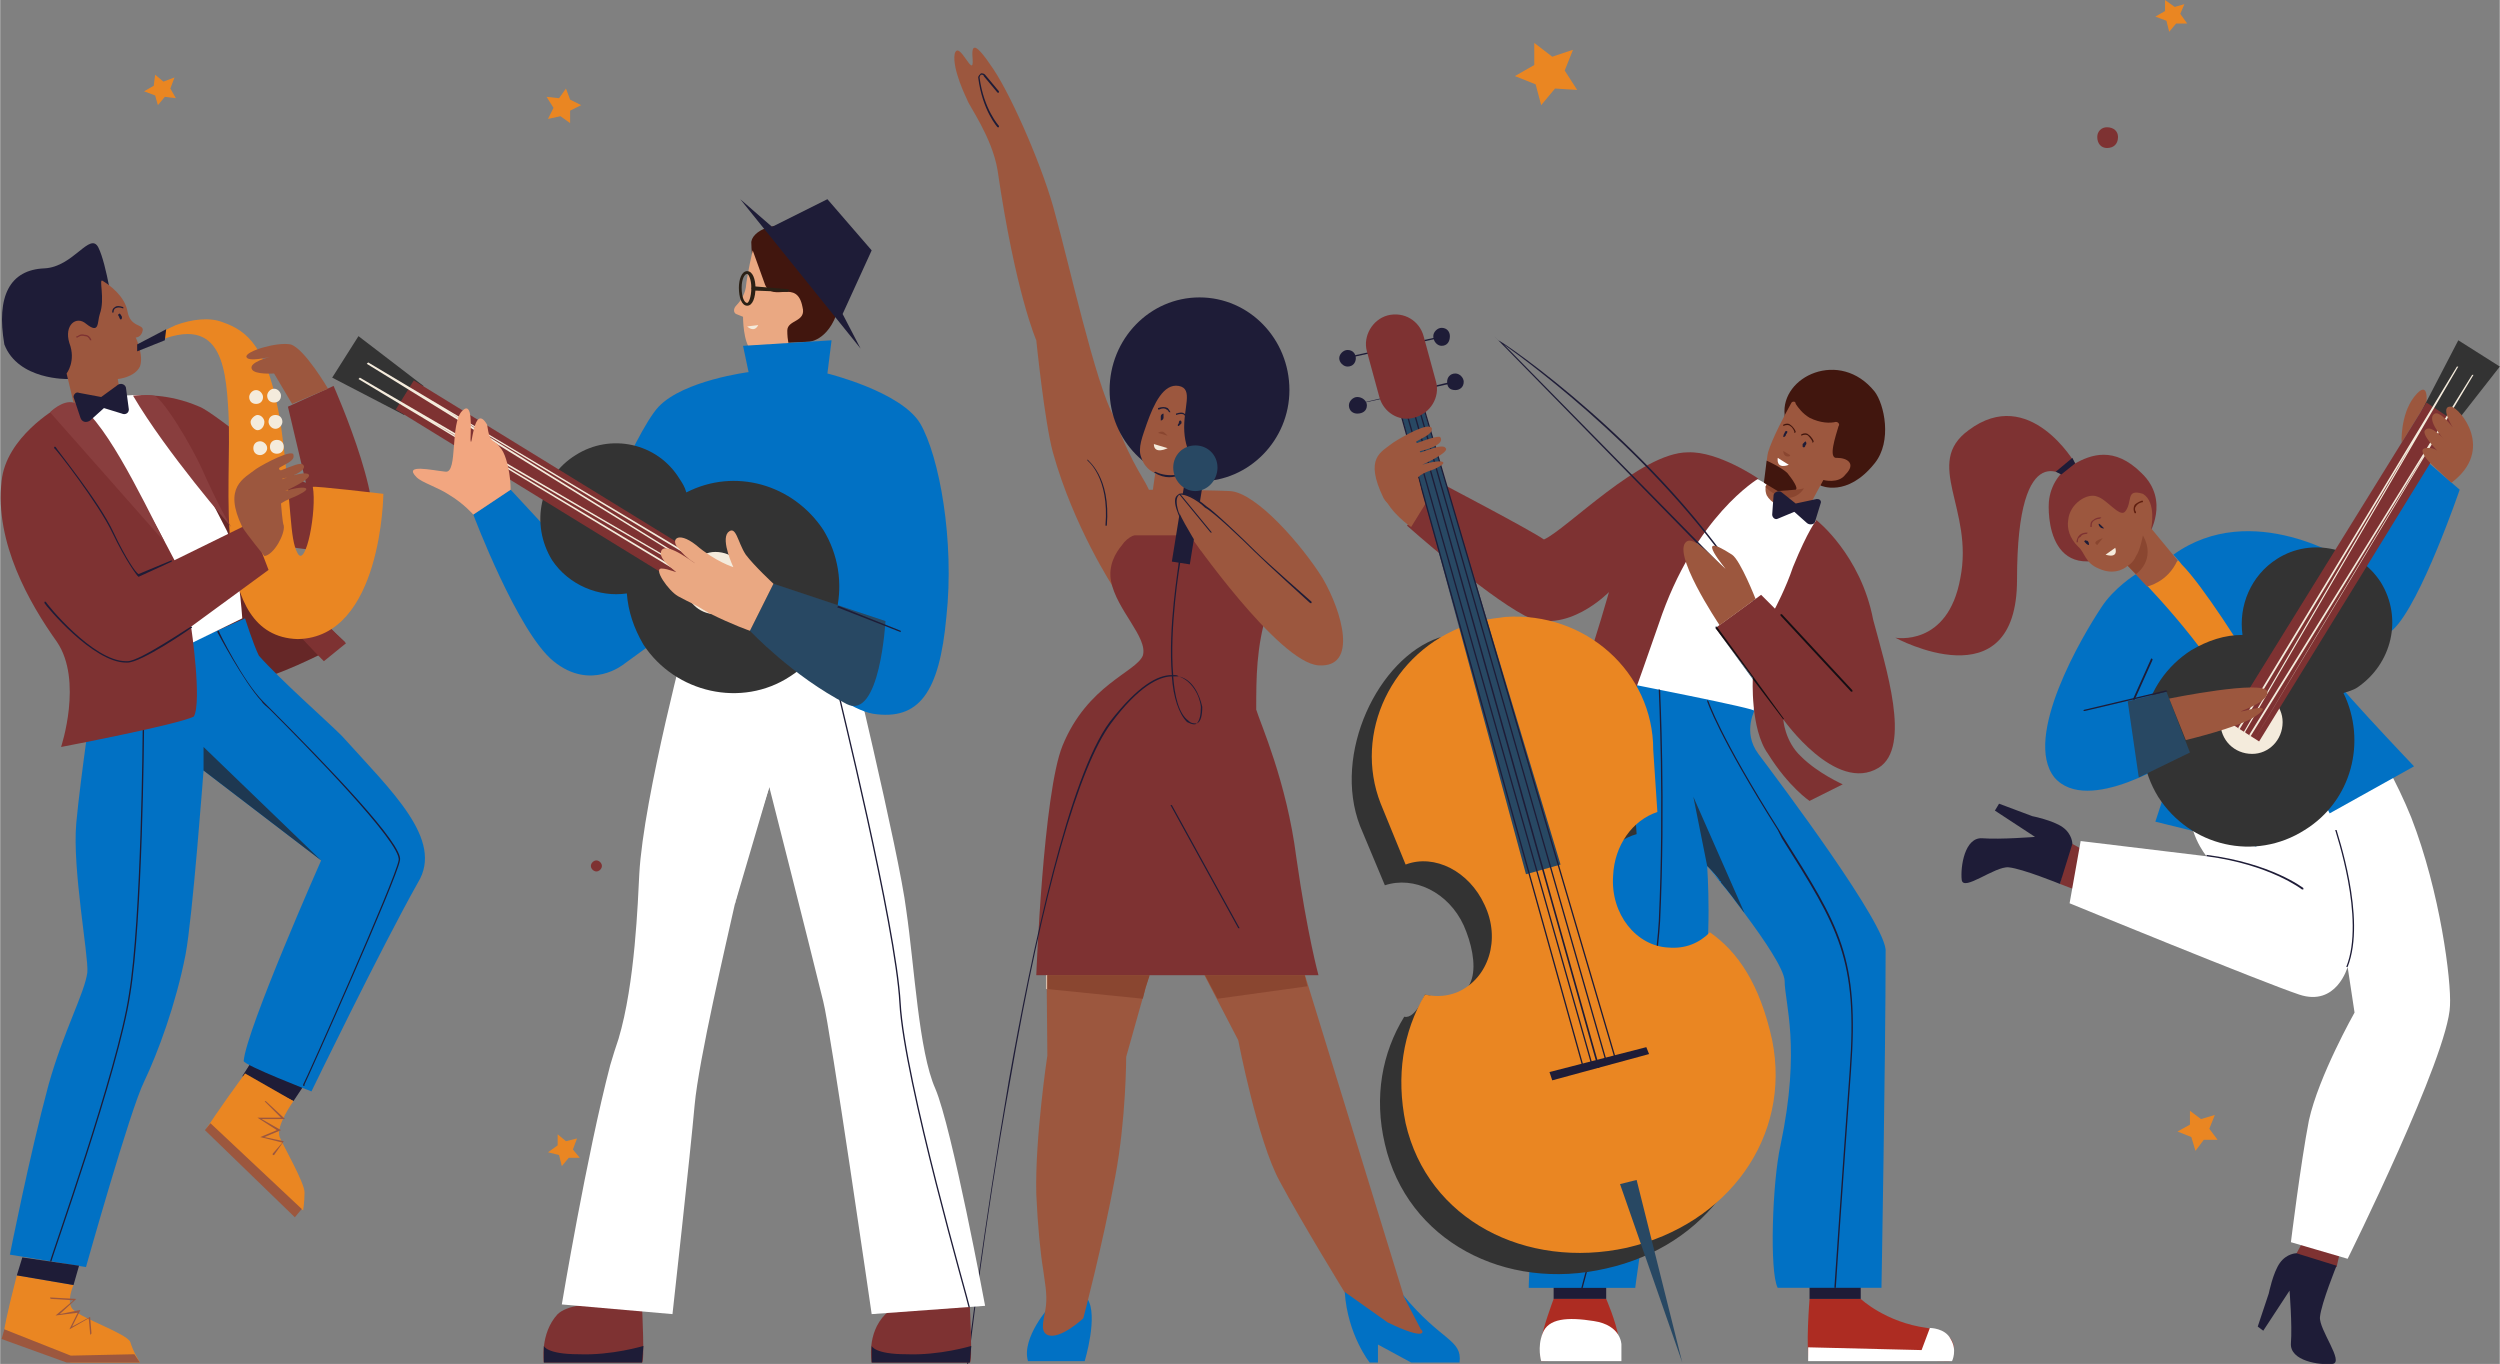 <?xml version="1.0" encoding="UTF-8"?>
<!DOCTYPE svg PUBLIC "-//W3C//DTD SVG 1.0//EN" "http://www.w3.org/TR/2001/REC-SVG-20010904/DTD/svg10.dtd">
<!-- Creator: CorelDRAW 2021 (64-Bit) -->
<svg xmlns="http://www.w3.org/2000/svg" xml:space="preserve" width="801px" height="437px" version="1.0" style="shape-rendering:geometricPrecision; text-rendering:geometricPrecision; image-rendering:optimizeQuality; fill-rule:evenodd; clip-rule:evenodd"
viewBox="0 0 18.07 9.86"
 xmlns:xlink="http://www.w3.org/1999/xlink"
 xmlns:xodm="http://www.corel.com/coreldraw/odm/2003">
 <rect x="0" y="0" width="18.07" height="9.86" fill="#808080" stroke="none"/>
 <defs>
  <style type="text/css">
   <![CDATA[
    .fil1 {fill:#0171C4;fill-rule:nonzero}
    .fil11 {fill:#061426;fill-rule:nonzero}
    .fil15 {fill:#140E13;fill-rule:nonzero}
    .fil4 {fill:#1E1C37;fill-rule:nonzero}
    .fil18 {fill:#1E3851;fill-rule:nonzero}
    .fil10 {fill:#264255;fill-rule:nonzero}
    .fil8 {fill:#284863;fill-rule:nonzero}
    .fil23 {fill:#2A2015;fill-rule:nonzero}
    .fil12 {fill:#333333;fill-rule:nonzero}
    .fil16 {fill:#41160E;fill-rule:nonzero}
    .fil13 {fill:#5F1E0F;fill-rule:nonzero}
    .fil20 {fill:#662727;fill-rule:nonzero}
    .fil3 {fill:#7E3232;fill-rule:nonzero}
    .fil21 {fill:#893E3E;fill-rule:nonzero}
    .fil6 {fill:#8A4630;fill-rule:nonzero}
    .fil2 {fill:#9C573E;fill-rule:nonzero}
    .fil14 {fill:#AD2C22;fill-rule:nonzero}
    .fil17 {fill:#B6B8B3;fill-rule:nonzero}
    .fil5 {fill:#D7BCAA;fill-rule:nonzero}
    .fil19 {fill:#E1CCC5;fill-rule:nonzero}
    .fil0 {fill:#EA8622;fill-rule:nonzero}
    .fil22 {fill:#EAA882;fill-rule:nonzero}
    .fil24 {fill:#F2A680;fill-rule:nonzero}
    .fil7 {fill:#F4EBDC;fill-rule:nonzero}
    .fil9 {fill:white;fill-rule:nonzero}
   ]]>
  </style>
 </defs>
 <g id="Capa_x0020_1">
  <g id="_2198118495168">
   <polygon class="fil0" points="11.14,0.76 11.24,0.64 11.4,0.65 11.31,0.51 11.37,0.36 11.22,0.41 11.09,0.31 11.09,0.47 10.95,0.55 11.1,0.61 "/>
   <polygon class="fil0" points="15.87,8.32 15.93,8.24 16.03,8.24 15.97,8.16 16.01,8.06 15.91,8.09 15.83,8.03 15.83,8.13 15.74,8.18 15.84,8.22 "/>
   <polygon class="fil0" points="15.68,0.23 15.73,0.17 15.81,0.17 15.76,0.1 15.79,0.03 15.72,0.05 15.65,0 15.65,0.08 15.58,0.12 15.66,0.15 "/>
   <polygon class="fil0" points="1.14,0.76 1.19,0.7 1.27,0.71 1.23,0.64 1.26,0.56 1.18,0.59 1.12,0.54 1.11,0.62 1.04,0.66 1.12,0.69 "/>
   <polygon class="fil0" points="4.06,8.43 4.11,8.37 4.19,8.37 4.14,8.31 4.17,8.23 4.09,8.25 4.03,8.2 4.03,8.28 3.96,8.33 4.04,8.35 "/>
   <path class="fil1" d="M7.86 9.39c0.08,0.12 -0.02,0.45 -0.02,0.45l-0.41 0c-0.05,-0.17 0.16,-0.4 0.16,-0.4 0,0 0.23,-0.1 0.27,-0.05z"/>
   <path class="fil2" d="M9.26 6.49l0.89 2.89 0.28 0.39c0,0 -0.33,-0.07 -0.48,-0.13 -0.15,-0.06 -0.22,-0.28 -0.22,-0.28 0,0 -0.32,-0.52 -0.48,-0.82 -0.16,-0.29 -0.3,-1.02 -0.3,-1.02l-0.53 -1.02 0.84 -0.01z"/>
   <path class="fil2" d="M7.56 6.52l0.01 1.11c0,0 -0.09,0.6 -0.08,1 0.01,0.23 0.03,0.43 0.05,0.55 0.01,0.08 0.03,0.17 0.02,0.26 -0.01,0.09 -0.05,0.18 0.01,0.21 0.09,0.04 0.26,-0.12 0.26,-0.12 0,0 0.14,-0.53 0.23,-1.02 0.08,-0.42 0.08,-0.87 0.08,-0.87l0.18 -0.64 -0.76 -0.48z"/>
   <path class="fil2" d="M8.31 3.56c-0.02,-0.08 -0.12,-0.17 -0.26,-0.55 -0.13,-0.23 -0.33,-1.13 -0.42,-1.45 -0.08,-0.32 -0.31,-0.85 -0.45,-1.06 -0.14,-0.21 -0.16,-0.18 -0.15,-0.07 0.01,0.15 -0.1,-0.15 -0.13,-0.04 -0.02,0.11 0.09,0.33 0.09,0.33 0.01,0.04 0.18,0.27 0.22,0.51 0.13,0.89 0.28,1.23 0.28,1.23 0,0 0.06,0.59 0.12,0.81 0.15,0.54 0.44,0.98 0.44,0.98 0,0 0.5,0.39 0.26,-0.69z"/>
   <path class="fil3" d="M9.06 3.87l-0.77 -0.02c-0.07,0 -0.14,0.03 -0.18,0.09 -0.05,0.06 -0.1,0.15 -0.08,0.26 0.04,0.21 0.27,0.41 0.23,0.54 -0.05,0.12 -0.4,0.21 -0.58,0.65 -0.14,0.34 -0.19,1.66 -0.19,1.66l2.04 0c0,0 -0.08,-0.29 -0.16,-0.85 -0.07,-0.55 -0.26,-0.97 -0.29,-1.07 0,-0.23 0,-0.45 0.08,-0.71 0.11,-0.25 -0.1,-0.55 -0.1,-0.55z"/>
   <path class="fil4" d="M9.32 2.82c0,-0.37 -0.29,-0.67 -0.65,-0.67 -0.36,0 -0.65,0.3 -0.65,0.67 0,0.36 0.29,0.66 0.65,0.66 0.36,0 0.65,-0.3 0.65,-0.66z"/>
   <path class="fil2" d="M8.6 3.87l-0.46 0 -0.11 -0.33c0,0 0.67,0 0.86,0.01 0.19,0.01 0.52,0.39 0.67,0.63 0.14,0.24 0.26,0.65 -0.03,0.63 -0.29,-0.02 -0.93,-0.94 -0.93,-0.94z"/>
   <path class="fil2" d="M8.65 3.56l0.01 -0.19c0,0 -0.09,-0.08 -0.1,-0.25 -0.01,-0.17 0.07,-0.31 -0.04,-0.33 -0.11,-0.02 -0.18,0.13 -0.23,0.27 -0.03,0.09 -0.07,0.18 -0.04,0.25 0.03,0.09 0.1,0.11 0.1,0.11l-0.02 0.14 0.32 0z"/>
   <path class="fil1" d="M10.55 9.85c0.02,-0.17 -0.13,-0.15 -0.41,-0.49l0.13 0.25c0.02,0.01 0.05,0.09 -0.24,-0.05l-0.31 -0.22c0.02,0.31 0.18,0.51 0.18,0.51l0.06 0 0 -0.13 0.24 0.13 0.35 0z"/>
   <path class="fil4" d="M8.45 3.45c0.06,0 0.11,-0.03 0.11,-0.03 0,0 0,0 0,0 0,0 0,-0.01 0,0 0,0 -0.11,0.04 -0.21,-0.01 0,0 0,0 -0.01,0.01 0,0 0,0 0.01,0 0.03,0.02 0.07,0.03 0.1,0.03z"/>
   <path class="fil4" d="M8 3.8c0,0 0,0 0,0 0.03,-0.36 -0.14,-0.47 -0.14,-0.48 0,0 0,0 0,0.01 -0.01,0 -0.01,0 0,0 0,0 0.16,0.12 0.13,0.47 0,0 0,0 0.01,0l0 0z"/>
   <path class="fil4" d="M8.95 6.71l0.01 0c0,0 0,0 0,0l-0.49 -0.89c0,0 0,0 0,0 -0.01,0 -0.01,0 -0.01,0l0.49 0.89c0,0 0,0 0,0z"/>
   <path class="fil5" d="M8.26 7.22l0 0 0.02 -0.08 -0.02 0.08zm-0.69 -0.07l-0.01 0 0 -0.1 0.01 0 0 0.1z"/>
   <polygon class="fil6" points="8.26,7.22 7.57,7.15 7.57,7.05 8.31,7.05 8.28,7.14 "/>
   <polygon class="fil5" points="9.45,7.13 9.43,7.05 "/>
   <polygon class="fil6" points="8.8,7.22 8.71,7.05 9.43,7.05 9.43,7.05 9.45,7.13 "/>
   <path class="fil7" d="M8.44 3.24c0,0 -0.1,0.05 -0.1,-0.03l0.1 0.03z"/>
   <path class="fil6" d="M8.44 3.15l-0.07 -0.02c0,0 0.01,-0.01 0.03,-0.01 0.01,0 0.02,0.01 0.04,0.03z"/>
   <path class="fil4" d="M8.45 2.98l0 0c0,0 0.01,0 0.01,0 0,0 -0.01,-0.02 -0.02,-0.03 -0.02,-0.01 -0.04,-0.01 -0.07,0 0,0 0,0 0,0.01 0,0 0.01,0 0.01,0 0.02,-0.01 0.04,-0.01 0.05,0 0.01,0 0.02,0.02 0.02,0.02 0,0 0,0 0,0z"/>
   <path class="fil4" d="M8.39 3.01c0,0.01 0,0.02 0,0.03 0.01,0 0.02,-0.01 0.02,-0.02 0,-0.01 0,-0.03 0,-0.03 -0.01,0 -0.02,0.01 -0.02,0.02z"/>
   <path class="fil4" d="M8.58 3.03l0 0c0,0 0,0 0,-0.01 0,0 0,-0.02 -0.02,-0.03 -0.01,-0.01 -0.03,-0.01 -0.06,0 0,0.01 0,0.01 0,0.01 0,0 0,0 0,0 0.03,-0.01 0.05,-0.01 0.06,0 0.01,0.01 0.01,0.02 0.01,0.02 0,0.01 0,0.01 0.01,0.01z"/>
   <path class="fil4" d="M8.52 3.06c-0.01,0.01 -0.01,0.02 0,0.02 0,0 0.01,-0.01 0.02,-0.02 0,-0.01 0,-0.02 -0.01,-0.02 0,0 -0.01,0 -0.01,0.02z"/>
   <path class="fil4" d="M7.22 0.92c0,0 0,0 0,0 0,0 0,-0.01 0,-0.01 0,0 -0.11,-0.12 -0.14,-0.35 0,-0.01 0.01,-0.02 0.01,-0.02 0.01,0 0.02,0 0.02,0.01l0.1 0.12c0.01,0 0.01,0 0.01,0 0,0 0,-0.01 0,-0.01l-0.1 -0.12c-0.01,-0.01 -0.02,-0.01 -0.03,-0.01 -0.01,0.01 -0.02,0.02 -0.02,0.03 0.03,0.24 0.14,0.36 0.14,0.36 0.01,0 0.01,0 0.01,0z"/>
   <polygon class="fil4" points="8.47,4.06 8.6,4.08 8.7,3.46 8.57,3.44 "/>
   <path class="fil8" d="M8.48 3.38c0,0.09 0.07,0.17 0.16,0.17 0.09,0 0.16,-0.08 0.16,-0.17 0,-0.09 -0.07,-0.16 -0.16,-0.16 -0.09,0 -0.16,0.07 -0.16,0.16z"/>
   <path class="fil2" d="M8.95 3.87c0,0 -0.28,-0.28 -0.37,-0.29 -0.09,-0.02 -0.1,0.02 -0.06,0.12 0.05,0.11 0.16,0.28 0.16,0.28l0.27 -0.11z"/>
   <path class="fil4" d="M9.48 4.36c0,0 0,0 0,0 0,0 0,0 0,-0.01 0,0 -0.32,-0.28 -0.41,-0.37 -0.09,-0.09 -0.3,-0.29 -0.35,-0.32 -0.07,-0.06 -0.17,-0.12 -0.21,-0.08 -0.04,0.03 -0.01,0.13 0.09,0.3 0,0.01 0,0.01 0,0 0.01,0 0.01,0 0,0 -0.12,-0.22 -0.1,-0.28 -0.08,-0.3 0.03,-0.02 0.13,0.03 0.19,0.09 0.06,0.03 0.27,0.23 0.36,0.32 0.08,0.08 0.4,0.37 0.4,0.37 0,0 0,0 0.01,0z"/>
   <path class="fil4" d="M8.76 3.85c0,0 0,0 0,0 0,0 0,0 0,0l-0.23 -0.28c0,0 -0.01,0 -0.01,0 0,0 0,0 0,0l0.23 0.28c0.01,0 0.01,0 0.01,0z"/>
   <path class="fil4" d="M8.48 4.89c0.02,0 0.03,0 0.04,0 0.09,0.03 0.15,0.13 0.16,0.22 0,0.06 -0.01,0.1 -0.03,0.12 -0.02,0 -0.04,0 -0.06,-0.02 -0.07,-0.05 -0.1,-0.18 -0.11,-0.32zm-1.49 4.97c0.01,0 0.01,-0.01 0.01,-0.01 0,-0.01 0.11,-0.98 0.3,-2.03 0.24,-1.39 0.5,-2.28 0.73,-2.59 0.2,-0.27 0.35,-0.34 0.44,-0.34 0.01,0.15 0.05,0.27 0.11,0.33 0.04,0.02 0.06,0.02 0.07,0.01 0.03,-0.01 0.04,-0.06 0.04,-0.12 -0.02,-0.09 -0.07,-0.2 -0.17,-0.22 -0.01,-0.01 -0.02,-0.01 -0.04,-0.01 -0.03,-0.34 0.05,-0.81 0.05,-0.81 0,-0.01 0,-0.01 0,-0.01 -0.01,0 -0.01,0 -0.01,0 0,0.03 -0.08,0.48 -0.05,0.82 -0.1,0 -0.24,0.07 -0.45,0.34 -0.29,0.39 -0.56,1.63 -0.73,2.6 -0.18,1.05 -0.3,2.02 -0.3,2.03 0,0 0,0.01 0,0.01l0 0z"/>
   <path class="fil3" d="M15.16 0.99c0,0.05 0.03,0.08 0.07,0.08 0.05,0 0.08,-0.03 0.08,-0.08 0,-0.04 -0.03,-0.07 -0.08,-0.07 -0.04,0 -0.07,0.03 -0.07,0.07z"/>
   <path class="fil3" d="M4.27 6.26c0,0.02 0.02,0.04 0.04,0.04 0.02,0 0.04,-0.02 0.04,-0.04 0,-0.02 -0.02,-0.04 -0.04,-0.04 -0.02,0 -0.04,0.02 -0.04,0.04z"/>
   <path class="fil2" d="M17.36 3.2c0,0 -0.01,-0.2 0.09,-0.33 0.11,-0.14 0.09,0.04 0.09,0.04l-0.18 0.29z"/>
   <polygon class="fil3" points="15.02,6.44 14.89,6.39 14.96,6.09 15.07,6.15 "/>
   <path class="fil4" d="M14.98 6.1l-0.09 0.29c0,0 -0.27,-0.11 -0.37,-0.12 -0.1,-0.01 -0.33,0.18 -0.34,0.09 -0.01,-0.09 0.02,-0.31 0.15,-0.3 0.13,0.01 0.38,-0.01 0.38,-0.01l-0.29 -0.19 0.03 -0.05 0.24 0.09c0,0 0.15,0.03 0.22,0.08 0.07,0.05 0.07,0.12 0.07,0.12z"/>
   <polygon class="fil3" points="16.92,9.03 16.89,9.16 16.59,9.08 16.65,8.97 "/>
   <path class="fil4" d="M16.6 9.06l0.29 0.09c0,0 -0.11,0.27 -0.12,0.37 -0.01,0.09 0.18,0.33 0.09,0.34 -0.09,0.01 -0.31,-0.02 -0.3,-0.15 0.01,-0.13 -0.01,-0.38 -0.01,-0.38l-0.19 0.29 -0.04 -0.03 0.08 -0.24c0,0 0.03,-0.15 0.08,-0.22 0.05,-0.07 0.12,-0.07 0.12,-0.07z"/>
   <path class="fil9" d="M16.89 4.98l-0.76 0.08c0,0 -0.24,0.49 -0.29,0.71 -0.05,0.23 0.11,0.42 0.11,0.42l-0.91 -0.11 -0.08 0.45c0,0 1.39,0.57 1.66,0.66 0.27,0.09 0.35,-0.2 0.35,-0.2l0.05 0.33c0,0 -0.26,0.46 -0.33,0.78 -0.06,0.31 -0.13,0.88 -0.13,0.88l0.41 0.12c0,0 0.73,-1.47 0.74,-1.83 0.01,-0.18 -0.07,-0.82 -0.28,-1.36 -0.21,-0.52 -0.54,-0.93 -0.54,-0.93z"/>
   <path class="fil0" d="M16.85 4.96l-0.71 0.17 -0.72 -0.84 0.44 -0.32c0,0 0.66,0.42 0.99,0.99z"/>
   <path class="fil1" d="M16.31 6.12c0,0 0.06,-0.62 -0.15,-1.03 -0.2,-0.42 -0.72,-0.94 -0.72,-0.94 0,0 -0.16,0.1 -0.25,0.24 -0.14,0.21 -0.57,0.94 -0.34,1.23 0.24,0.28 0.88,-0.14 0.88,-0.14l-0.15 0.46 0.73 0.18z"/>
   <path class="fil1" d="M15.71 4.01c0,0 0.03,0.03 0.06,0.07 0.15,0.15 0.45,0.62 0.57,0.83 0.15,0.26 0.5,0.97 0.5,0.97l0.61 -0.34c0,0 -0.64,-0.67 -0.7,-0.79 -0.05,-0.11 0.01,-0.16 0.01,-0.16 0,0 0.34,0.16 0.54,-0.04 0.2,-0.19 0.48,-1.01 0.48,-1.01l-0.22 -0.19 -0.58 0.71c0,0 -0.7,-0.46 -1.27,-0.05z"/>
   <path class="fil10" d="M16.77 4.61c0,0 0,0 0,0 0,0 0,-0.01 -0.01,-0.01 0.01,0 0.01,0 0.01,0 0,0 0,0 0,0 0.01,0.01 0,0.01 0,0.01l0 0z"/>
   <path class="fil11" d="M16.77 4.6c0,0 0,0 -0.01,0 0,-0.04 -0.01,-0.14 -0.03,-0.19 -0.02,-0.06 -0.21,-0.25 -0.21,-0.25 0,0 0,0 0,-0.01 0,0 0,0 0,0 0.01,0 0.01,0 0.01,0 0.01,0.01 0.19,0.19 0.21,0.26 0.02,0.06 0.03,0.16 0.03,0.19z"/>
   <path class="fil3" d="M15.53 3.87c0,0 0.16,-0.25 -0.05,-0.45 -0.2,-0.2 -0.37,-0.13 -0.48,-0.07 -0.11,0.05 -0.18,0.16 -0.19,0.28 -0.01,0.15 0.03,0.72 0.72,0.24z"/>
   <path class="fil2" d="M15.74 4.05l-0.19 -0.23c0,0 0.04,-0.19 -0.06,-0.25 -0.13,-0.04 -0.07,0.06 -0.13,0.13 -0.04,0.04 -0.13,-0.09 -0.2,-0.11 -0.07,-0.03 -0.2,0.05 -0.21,0.17 -0.01,0.06 0.01,0.13 0.07,0.19 0.05,0.04 0.05,0.12 0.15,0.16 0.13,0.06 0.21,-0.02 0.21,-0.02l0.14 0.15c0,0 0.15,-0.03 0.22,-0.19z"/>
   <path class="fil4" d="M16.97 6.99c0,0 0,0 0,0 0.14,-0.35 -0.08,-0.98 -0.08,-0.99 0,0 0,0 -0.01,0 0,0 0,0 0,0 0,0.01 0.22,0.64 0.08,0.99 0,0 0,0 0,0l0.01 0z"/>
   <path class="fil4" d="M16.65 6.43c0,0 0,0 0,0 0,-0.01 0,-0.01 0,-0.01 0,0 -0.23,-0.18 -0.7,-0.24 0,0 0,0.01 0,0.01 0,0 0,0 0,0 0.46,0.06 0.69,0.24 0.69,0.24 0.01,0 0.01,0 0.01,0z"/>
   <path class="fil4" d="M15.42 5.06c0.01,0 0.01,0 0.01,0l0.13 -0.29c0,0 0,-0.01 -0.01,-0.01 0,0 0,0 0,0l-0.13 0.29c0,0 0,0.01 0,0.01l0 0z"/>
   <path class="fil3" d="M15 3.35c0,0 -0.33,-0.57 -0.77,-0.24 -0.33,0.24 0.04,0.57 -0.06,1.07 -0.09,0.5 -0.47,0.43 -0.47,0.43 0,0 0.88,0.48 0.88,-0.42 0,-1.08 0.37,-0.73 0.37,-0.73l0.05 -0.11z"/>
   <path class="fil6" d="M15.44 4.15l-0.06 -0.06c0,0 0.04,-0.02 0.06,-0.07 0.03,-0.04 0.05,-0.15 0.05,-0.15 0.1,0.18 -0.05,0.28 -0.05,0.28z"/>
   <path class="fil12" d="M15.84 4.7c0.12,-0.07 0.24,-0.11 0.37,-0.11 -0.03,-0.21 0.06,-0.43 0.25,-0.55 0.25,-0.16 0.59,-0.08 0.75,0.17 0.16,0.26 0.08,0.59 -0.17,0.76 -0.03,0.02 -0.07,0.03 -0.1,0.04 0.17,0.35 0.06,0.78 -0.28,0.99 -0.36,0.23 -0.83,0.12 -1.06,-0.24 -0.22,-0.36 -0.12,-0.83 0.24,-1.06z"/>
   <polygon class="fil8" points="15.46,5.62 15.83,5.44 15.66,5 15.38,5.07 "/>
   <path class="fil4" d="M15.07 5.14l0 0 0.59 -0.14c0,0 0.01,0 0.01,0 -0.01,0 -0.01,-0.01 -0.01,-0.01l-0.59 0.14c-0.01,0 -0.01,0.01 -0.01,0.01 0,0 0.01,0 0.01,0z"/>
   <polygon class="fil12" points="17.71,3.11 18.07,2.65 17.77,2.46 17.5,2.98 "/>
   <path class="fil7" d="M15.29 3.96c0,0 0.03,0.08 -0.07,0.05l0.07 -0.05z"/>
   <path class="fil6" d="M15.16 3.94c0,0 -0.05,-0.02 0.04,-0.05l-0.04 0.05z"/>
   <path class="fil3" d="M15.11 3.81l0 0c0.01,0 0.01,0 0.01,0 0,-0.02 0,-0.03 0.01,-0.04 0.02,-0.02 0.05,-0.02 0.05,-0.02 0,0 0.01,-0.01 0.01,-0.01 0,0 -0.01,0 -0.01,0 0,0 -0.03,0 -0.05,0.02 -0.02,0.01 -0.02,0.03 -0.02,0.05 0,0 0,0 0,0z"/>
   <path class="fil3" d="M15.02 3.92l0 0c0,0 0,0 0,0 0,-0.02 0,-0.03 0.02,-0.04 0.01,-0.02 0.04,-0.02 0.04,-0.02 0.01,0 0.01,-0.01 0.01,-0.01 0,0 0,0 -0.01,0l0 0c0,0 -0.03,0 -0.05,0.02 -0.01,0.01 -0.02,0.03 -0.02,0.05 0,0 0,0 0.01,0z"/>
   <path class="fil7" d="M16.05 5.22c0,0.13 0.1,0.23 0.23,0.23 0.12,0 0.22,-0.1 0.22,-0.23 0,-0.12 -0.1,-0.22 -0.22,-0.22 -0.13,0 -0.23,0.1 -0.23,0.22z"/>
   <polygon class="fil3" points="16.33,5.36 17.75,3.05 17.54,2.91 16.11,5.22 "/>
   <path class="fil7" d="M16.22 5.3c0.01,0 0.01,0 0.01,-0.01l1.54 -2.64 -0.01 0 -1.58 2.61c0,0.01 0,0.01 0,0.01 0,0 0.01,0 0.01,0l1.25 -2.07 -1.22 2.09c0,0 0,0 0,0.01l0 0z"/>
   <path class="fil7" d="M16.3 5.34c0,0 0,0 0,0l1.58 -2.63 -0.01 0 -1.61 2.6c0,0 0,0.01 0,0.01 0,0 0,0 0.01,0l1.26 -2.04 -1.23 2.06c-0.01,0 -0.01,0 0,0l0 0z"/>
   <path class="fil2" d="M17.72 3.49l-0.15 -0.14c0,0 -0.1,-0.1 -0.04,-0.11 0.06,-0.01 0.09,0.02 0.09,0.02 0,0 -0.12,-0.12 -0.09,-0.15 0.04,-0.05 0.14,0.07 0.14,0.07 0,0 -0.14,-0.15 -0.07,-0.19 0.04,-0.02 0.13,0.1 0.13,0.1 0,0 -0.1,-0.16 -0.01,-0.15 0.06,0.01 0.32,0.31 0,0.55z"/>
   <path class="fil2" d="M15.68 5.05l0.12 0.3c0,0 0.38,-0.09 0.5,-0.17 0.12,-0.08 0.03,-0.07 -0.08,-0.04 -0.1,0.02 0.18,-0.05 0.17,-0.14 -0.02,-0.09 -0.71,0.05 -0.71,0.05z"/>
   <path class="fil4" d="M15.18 3.81c0.01,0.01 0.02,0.01 0.03,0.01 0,0 -0.01,-0.01 -0.02,-0.02 -0.01,-0.01 -0.02,-0.02 -0.02,-0.01 0,0 0,0.01 0.01,0.02z"/>
   <path class="fil4" d="M15.08 3.93c0.01,0.01 0.02,0.01 0.02,0.01 0,-0.01 0,-0.02 -0.01,-0.03 -0.01,0 -0.02,-0.01 -0.02,0 -0.01,0 0,0.01 0.01,0.02z"/>
   <polygon class="fil4" points="15,3.35 14.9,3.43 14.86,3.41 14.98,3.31 "/>
   <path class="fil13" d="M15.43 3.71c0,0 0,0 0,0 -0.01,-0.02 -0.01,-0.04 0,-0.06 0.02,-0.02 0.05,-0.03 0.05,-0.03 0,0 0,0 0,0 0.01,0 0.01,0 0.01,0 0,0.01 0,0.01 0,0.01 -0.01,0 -0.04,0.01 -0.05,0.03 -0.01,0.01 -0.01,0.03 0,0.04 0,0.01 0,0.01 0,0.01l-0.01 0z"/>
   <polygon class="fil0" points="4.2,0.76 4.12,0.72 4.09,0.64 4.04,0.71 3.95,0.7 4,0.78 3.96,0.86 4.05,0.84 4.12,0.89 4.12,0.8 "/>
   <path class="fil14" d="M13.45 9.39l-0.37 0c0,0 -0.03,0.38 0,0.44l1.01 0.01c0,0 0.14,-0.19 -0.16,-0.24 -0.3,-0.04 -0.48,-0.21 -0.48,-0.21z"/>
   <path class="fil9" d="M13.95 9.6l-0.06 0.16 -0.82 -0.02 0 0.1 1.04 0c0,0 0.04,-0.08 -0.01,-0.16 -0.04,-0.08 -0.15,-0.08 -0.15,-0.08z"/>
   <polygon class="fil4" points="13.08,9.39 13.45,9.39 13.45,9.3 13.08,9.3 "/>
   <polygon class="fil4" points="11.23,9.39 11.61,9.39 11.61,9.3 11.23,9.3 "/>
   <path class="fil14" d="M11.61 9.39l-0.38 0c0,0 -0.09,0.24 -0.09,0.31 -0.01,0.06 0,0.14 0,0.14l0.56 -0.01c0,0 0.03,-0.03 0,-0.16 -0.02,-0.12 -0.09,-0.28 -0.09,-0.28z"/>
   <path class="fil9" d="M11.72 9.72c0,0 0,-0.14 -0.2,-0.17 -0.19,-0.03 -0.33,-0.02 -0.37,0.09 -0.04,0.1 -0.01,0.2 -0.01,0.2l0.58 0 0 -0.12z"/>
   <path class="fil1" d="M12.69 5.12l-0.92 -0.22c0,0 -0.19,0.19 -0.27,0.69 -0.08,0.5 0.06,1.15 0.07,1.31 0.02,0.27 -0.07,0.73 -0.23,1.08 -0.29,0.6 -0.29,1.33 -0.29,1.33l0.77 0c0,0 0.14,-1.15 0.48,-2.2 0.08,-0.27 0.04,-0.85 0.04,-0.85 0,0 0.55,0.66 0.56,0.83 0,0.16 0.12,0.48 -0.03,1.19 -0.06,0.27 -0.08,0.92 -0.02,1.03l0.75 0c0,0 0.03,-1.68 0.03,-2.43 0.02,-0.18 -0.77,-1.23 -0.92,-1.43 -0.12,-0.16 -0.02,-0.33 -0.02,-0.33z"/>
   <path class="fil9" d="M12.68 5.14c0.06,-0.01 -0.97,-0.21 -0.97,-0.21 0,0 0.49,-1.3 0.92,-1.48 0.09,-0.04 0.54,0.36 0.54,0.36 0,0 -0.54,1.33 -0.49,1.33z"/>
   <path class="fil3" d="M13.13 3.76c0,0 -0.06,0.07 -0.17,0.34 -0.05,0.15 -0.13,0.3 -0.13,0.3l-0.1 -0.1 -0.33 0.24 0.27 0.36c0,0 -0.02,0.37 0.11,0.55 0.15,0.24 0.3,0.34 0.3,0.34l0.24 -0.12c0,0 -0.18,-0.08 -0.3,-0.2 -0.12,-0.11 -0.13,-0.27 -0.13,-0.27 0,0 0.38,0.54 0.69,0.35 0.24,-0.15 0.05,-0.73 -0.04,-1.07 -0.09,-0.47 -0.41,-0.72 -0.41,-0.72z"/>
   <path class="fil15" d="M13.39 5c0,0 -0.01,0 -0.01,0l-0.51 -0.55c0,0 0,-0.01 0,-0.01 0,0 0,0 0,0 0.01,0 0.01,0 0.01,0l0.51 0.55c0,0 0,0 0,0.01 0,0 0,0 0,0z"/>
   <path class="fil3" d="M12.71 3.46c0,0 -0.29,-0.2 -0.51,-0.19 -0.34,0 -0.88,0.56 -1.04,0.63 -0.1,-0.07 -0.75,-0.41 -0.75,-0.41l-0.24 0.31c0,0 0.55,0.49 0.85,0.65 0.3,0.15 0.61,-0.17 0.61,-0.17 0,0 -0.09,0.32 -0.18,0.58 -0.09,0.26 -0.34,0.68 -0.34,0.68l0.46 0.15c0,0 0.3,-0.83 0.42,-1.18 0.26,-0.78 0.72,-1.05 0.72,-1.05z"/>
   <path class="fil16" d="M13.16 3.51c0,0 0.19,0.09 0.39,-0.16 0.13,-0.16 0.07,-0.43 0,-0.52 -0.25,-0.31 -0.68,-0.11 -0.65,0.17 -0.02,0.18 0.26,0.51 0.26,0.51z"/>
   <path class="fil2" d="M13.18 3.47l-0.13 0.24c0,0 -0.22,-0.02 -0.28,-0.13 -0.03,-0.08 0.03,-0.12 0.03,-0.12 0,0 -0.05,-0.05 -0.02,-0.19 0.03,-0.1 0.12,-0.27 0.17,-0.36 0.01,-0.01 0.03,-0.01 0.03,0.01 0.02,0.03 0.05,0.07 0.1,0.1 0.08,0.04 0.15,0.04 0.19,0.03 0.02,0 0.03,0.02 0.02,0.03 -0.02,0.07 -0.08,0.24 -0.01,0.23 0.07,0 0.14,0.04 0.06,0.12 -0.05,0.07 -0.16,0.04 -0.16,0.04z"/>
   <path class="fil2" d="M10.36 3.55c0,0 -0.15,-0.24 -0.3,-0.24 -0.11,0.02 -0.12,0.15 -0.06,0.27 0.05,0.13 0.2,0.23 0.2,0.23l0.16 -0.26z"/>
   <path class="fil17" d="M12.61 6.6c0,0 -0.13,-0.17 -0.17,-0.22 0.05,0.06 0.11,0.14 0.17,0.22l0 0zm-0.18 -0.24c-0.03,-0.03 -0.09,-0.1 -0.09,-0.1l0 0c0,0 0.04,0.04 0.09,0.1z"/>
   <path class="fil18" d="M12.61 6.6c-0.06,-0.08 -0.12,-0.16 -0.17,-0.22 0,0 0,-0.01 0,-0.01 -0.01,0 -0.01,0 -0.01,-0.01 -0.05,-0.06 -0.09,-0.1 -0.09,-0.1l0 0 -0.1 -0.5 0.37 0.84z"/>
   <path class="fil10" d="M12.89 5.2c0,0 0,0 0,0 0,0 0,0 0,0 0,0 0,0 0,0z"/>
   <path class="fil8" d="M12.67 4.91l-0.27 -0.37c0,0 0,-0.01 0,-0.01 0,0 0,0 0,0 0.01,0 0.01,0 0.01,0l0 0 -0.01 0.01 0.27 0.36c0,0 0,0 0,0.01z"/>
   <path class="fil15" d="M12.89 5.2c0,0 0,0 0,0l-0.22 -0.29c0,-0.01 0,-0.01 0,-0.01l-0.27 -0.36 0.01 -0.01 0.48 0.66c0.01,0.01 0,0.01 0,0.01 0,0 0,0 0,0 0,0 0,0 0,0 0,0 0,0 0,0 0,0 0,0 0,0z"/>
   <path class="fil19" d="M12.76 3.52c0,0 0,0 0,0l0.01 -0.01c0,0 -0.01,0.01 -0.01,0.01z"/>
   <path class="fil6" d="M12.92 3.6c-0.07,0 -0.14,-0.06 -0.16,-0.08 0,0 0.01,-0.01 0.01,-0.01l0.03 -0.05c0.04,0.07 0.11,0.08 0.16,0.08 0.05,0 0.08,-0.01 0.08,-0.01 -0.03,0.05 -0.08,0.07 -0.12,0.07z"/>
   <path class="fil6" d="M12.92 3.3c-0.03,0 -0.03,-0.04 -0.03,-0.04l0.05 0.03c0,0.01 -0.01,0.01 -0.02,0.01z"/>
   <path class="fil16" d="M12.98 3.54l-0.13 0.01 -0.1 -0.06 0.02 -0.16c0,0 0.11,0.05 0.15,0.09 0.04,0.05 0.08,0.11 0.06,0.12z"/>
   <path class="fil9" d="M12.93 3.36c0,0 -0.09,0.04 -0.08,-0.05l0.08 0.05z"/>
   <path class="fil16" d="M13.1 3.2l0 0c0.01,0 0.01,-0.01 0.01,-0.01 0,0 -0.01,-0.03 -0.04,-0.05 -0.01,-0.01 -0.03,-0.01 -0.05,0 0,0 0,0 0,0 0,0.01 0,0.01 0,0.01 0.02,-0.01 0.04,-0.01 0.05,0 0.02,0.02 0.03,0.04 0.03,0.04 0,0.01 0,0.01 0,0.01z"/>
   <path class="fil16" d="M12.97 3.13l0 0c0.01,0 0.01,-0.01 0.01,-0.01 0,0 -0.01,-0.03 -0.04,-0.05 -0.01,-0.01 -0.03,-0.01 -0.05,0 0,0 0,0 0,0 0,0 0,0.01 0,0.01 0.02,-0.01 0.04,-0.01 0.05,0 0.02,0.01 0.03,0.04 0.03,0.04 0,0.01 0,0.01 0,0.01z"/>
   <path class="fil4" d="M13.03 3.21c0,0.01 0,0.02 0,0.02 0.01,0.01 0.02,0 0.02,-0.01 0.01,-0.01 0.01,-0.02 0,-0.03 0,0 -0.01,0.01 -0.02,0.02z"/>
   <path class="fil4" d="M12.9 3.13c-0.01,0.01 -0.01,0.03 -0.01,0.03 0.01,0 0.02,-0.01 0.02,-0.02 0.01,-0.01 0.01,-0.02 0.01,-0.02 -0.01,-0.01 -0.02,0 -0.02,0.01z"/>
   <path class="fil4" d="M13.26 9.31c0.01,0 0.01,0 0.01,0 0,-0.01 0.05,-0.75 0.11,-1.57 0.06,-0.82 -0.08,-1.04 -0.49,-1.69l-0.03 -0.05c-0.43,-0.68 -0.51,-0.93 -0.51,-0.93 -0.01,-0.01 -0.01,-0.01 -0.01,-0.01 0,0 0,0.01 0,0.01 0,0 0.08,0.25 0.51,0.93l0.03 0.06c0.41,0.65 0.55,0.87 0.49,1.68 -0.06,0.82 -0.11,1.56 -0.11,1.56 0,0.01 0,0.01 0,0.01l0 0z"/>
   <path class="fil4" d="M11.42 9.35c0,0 0.01,0 0.01,0 0,-0.02 0.52,-1.84 0.57,-2.69 0.04,-0.86 0,-1.66 0,-1.67 0,0 -0.01,-0.01 -0.01,-0.01 0,0 0,0.01 0,0.01 0,0.01 0.04,0.81 0,1.67 -0.05,0.85 -0.57,2.67 -0.57,2.69 0,0 0,0 0,0l0 0z"/>
   <path class="fil12" d="M10.15 7.35c0.08,0.02 0.15,-0.16 0.15,-0.16 0.42,0.11 0.39,-0.25 0.28,-0.5 -0.11,-0.24 -0.36,-0.36 -0.57,-0.29l-0.18 -0.43c-0.2,-0.52 0.13,-1.21 0.57,-1.36 0.04,-0.01 0.12,0.04 0.16,0.03 0.05,-0.01 0.11,-0.02 0.16,-0.02 0.58,-0.04 1.07,0.4 1.08,0.96l0.03 0.45c-0.18,0.05 -0.32,0.23 -0.33,0.46 -0.01,0.27 0.17,0.5 0.41,0.52 0.11,0 0.21,-0.04 0.29,-0.11 0.21,0.14 0.36,0.37 0.45,0.77 0.15,0.71 -0.32,1.34 -1.04,1.5 -0.73,0.17 -1.44,-0.2 -1.6,-0.9 -0.08,-0.34 -0.02,-0.66 0.14,-0.92z"/>
   <path class="fil0" d="M10.3 7.19c0.09,0.02 0.17,0.01 0.24,-0.02 0.22,-0.1 0.31,-0.38 0.19,-0.63 -0.11,-0.24 -0.36,-0.37 -0.57,-0.29l-0.18 -0.44c-0.2,-0.51 0.08,-1.1 0.62,-1.29 0.03,-0.01 0.07,-0.03 0.11,-0.03 0.06,-0.02 0.11,-0.02 0.17,-0.03 0.58,-0.04 1.07,0.4 1.07,0.96l0.03 0.45c-0.18,0.06 -0.31,0.24 -0.32,0.46 -0.02,0.28 0.17,0.51 0.4,0.52 0.12,0.01 0.22,-0.03 0.3,-0.11 0.2,0.14 0.36,0.37 0.45,0.78 0.14,0.7 -0.32,1.33 -1.05,1.5 -0.73,0.16 -1.44,-0.2 -1.6,-0.9 -0.07,-0.34 -0.02,-0.66 0.14,-0.93z"/>
   <polygon class="fil8" points="11.03,6.32 11.28,6.25 10.21,2.69 10.06,2.74 "/>
   <path class="fil4" d="M10.87 2.49c0.21,0.15 1.17,0.86 1.76,1.79l-1.76 -1.79zm1.81 1.86l-0.02 -0.04c-0.66,-1.07 -1.81,-1.85 -1.83,-1.85l-0.03 -0.03 1.88 1.92z"/>
   <path class="fil2" d="M12.69 4.33c0,0 -0.11,-0.28 -0.17,-0.32 -0.31,-0.2 -0.02,0.13 -0.05,0.1 -0.08,-0.07 -0.21,-0.22 -0.27,-0.2 -0.14,0.06 0.23,0.61 0.23,0.61l0.26 -0.19z"/>
   <path class="fil4" d="M11.44 7.72l0 0c0.01,0 0.01,0 0.01,0l-1.39 -4.98c0,-0.01 0,-0.01 -0.01,-0.01 0,0 0,0.01 0,0.01l1.39 4.98c0,0 0,0 0,0z"/>
   <path class="fil4" d="M11.51 7.69l-1.41 -4.96c0,-0.01 0,-0.01 -0.01,-0.01 0,0 0,0.01 0,0.01l1.41 4.96c0,0 0.01,0 0.01,0z"/>
   <path class="fil4" d="M11.56 7.72l0 0c0,0 0,0 0,-0.01l-1.41 -5c0,0 0,0 -0.01,0 0,0 0,0 0,0l1.41 5.01c0.01,0 0.01,0 0.01,0z"/>
   <path class="fil4" d="M11.61 7.69l0 0c0,0 0.01,0 0.01,0l-1.43 -4.99c0,0 0,-0.01 0,0 -0.01,0 -0.01,0 -0.01,0l1.43 4.99c0,0 0,0 0,0z"/>
   <path class="fil4" d="M11.68 7.65l0 0c0,0 0,0 0,0l-1.46 -4.96c0,0 0,0 -0.01,0 0,0 0,0 0,0l1.46 4.96c0,0 0,0 0.01,0z"/>
   <path class="fil4" d="M12.98 3.64l0.14 -0.03c0.03,-0.01 0.05,0.01 0.04,0.03l-0.04 0.13c0,0.02 -0.04,0.03 -0.06,0.01l-0.09 -0.08 -0.12 0.05c-0.02,0.01 -0.04,-0.01 -0.04,-0.03l0.01 -0.14c0,-0.02 0.04,-0.04 0.06,-0.02l0.1 0.08z"/>
   <polygon class="fil4" points="11.22,7.81 11.92,7.62 11.9,7.57 11.2,7.75 "/>
   <polygon class="fil8" points="11.71,8.56 12.16,9.85 11.83,8.53 "/>
   <path class="fil4" d="M10.36 2.43c0,0.04 0.03,0.07 0.06,0.07 0.04,0 0.06,-0.03 0.06,-0.07 0,-0.03 -0.02,-0.06 -0.06,-0.06 -0.03,0 -0.06,0.03 -0.06,0.06z"/>
   <path class="fil4" d="M9.68 2.59c0,0.03 0.03,0.06 0.06,0.06 0.04,0 0.06,-0.03 0.06,-0.06 0,-0.03 -0.02,-0.06 -0.06,-0.06 -0.03,0 -0.06,0.03 -0.06,0.06z"/>
   <path class="fil4" d="M9.75 2.93c0,0.04 0.03,0.06 0.06,0.06 0.04,0 0.07,-0.02 0.07,-0.06 0,-0.03 -0.03,-0.06 -0.07,-0.06 -0.03,0 -0.06,0.03 -0.06,0.06z"/>
   <path class="fil4" d="M10.46 2.76c0,0.04 0.02,0.06 0.06,0.06 0.03,0 0.06,-0.02 0.06,-0.06 0,-0.03 -0.03,-0.06 -0.06,-0.06 -0.04,0 -0.06,0.03 -0.06,0.06z"/>
   <path class="fil4" d="M9.74 2.59l0 0 0.68 -0.15c0.01,0 0.01,0 0.01,-0.01 0,0 -0.01,0 -0.01,0l-0.68 0.15c0,0.01 0,0.01 0,0.01 0,0 0,0 0,0z"/>
   <path class="fil4" d="M9.82 2.92l0 0 0.68 -0.15c0,0 0,0 0,-0.01 0,0 0,0 -0.01,0l-0.68 0.16c0,0 0,0 0,0 0,0 0,0 0.01,0z"/>
   <path class="fil3" d="M10.22 3.02l0 0c0.12,-0.03 0.19,-0.15 0.16,-0.26l-0.09 -0.33c-0.03,-0.11 -0.14,-0.18 -0.26,-0.15 -0.11,0.03 -0.18,0.15 -0.15,0.26l0.09 0.33c0.03,0.11 0.14,0.18 0.25,0.15z"/>
   <path class="fil2" d="M10 3.6c0.06,0.11 0.19,0.05 0.27,0 0.02,-0.01 -0.02,-0.15 -0.02,-0.15 0.04,-0.04 0.11,-0.05 0.14,-0.07 0.1,-0.05 0.01,-0.06 -0.11,-0.02 0,0 0.2,-0.09 0.17,-0.12 -0.02,-0.03 -0.09,0 -0.18,0.03 -0.01,0 -0.01,-0.01 0,-0.01 0.09,-0.02 0.17,-0.06 0.14,-0.1 -0.01,-0.01 -0.08,0.01 -0.16,0.04 -0.01,0.01 -0.02,-0.01 -0.01,-0.01 0.05,-0.03 0.11,-0.05 0.11,-0.09 -0.01,-0.06 -0.22,0.06 -0.28,0.1 -0.09,0.07 -0.21,0.11 -0.07,0.4z"/>
   <path class="fil20" d="M1.52 5.01c0,0 0.22,-0.05 0.45,-0.13 0.23,-0.08 0.52,-0.24 0.52,-0.24 0,0 -0.48,-0.43 -0.61,-0.68 -0.13,-0.24 -0.61,-0.89 -0.61,-0.89l-0.31 -0.03 0.56 1.97z"/>
   <polygon class="fil4" points="1.82,7.67 1.75,7.78 2.12,7.96 2.2,7.84 "/>
   <path class="fil1" d="M0.68 4.95c0,0 -0.1,0.67 -0.13,1 -0.03,0.33 0.09,0.96 0.08,1.08 -0.02,0.15 -0.17,0.42 -0.28,0.81 -0.14,0.52 -0.28,1.23 -0.28,1.23l0.55 0.09c0,0 0.32,-1.14 0.42,-1.34 0.1,-0.21 0.23,-0.56 0.3,-0.92 0.05,-0.26 0.13,-1.33 0.13,-1.33l0.85 0.65c0,0 -0.54,1.22 -0.56,1.45 0,0.03 0.49,0.22 0.49,0.22 0,0 0.5,-1.03 0.77,-1.51 0.19,-0.31 -0.19,-0.66 -0.55,-1.06 -0.11,-0.11 -0.45,-0.41 -0.6,-0.58 -0.04,-0.08 -0.1,-0.27 -0.1,-0.27l-1.09 0.48z"/>
   <path class="fil0" d="M0.12 9.22l0.41 0.07c0,0 -0.06,0.13 0,0.18 0.06,0.06 0.38,0.17 0.41,0.23 0.02,0.07 0.07,0.15 0.07,0.15l-0.5 0 -0.48 -0.24c0,0 0.01,-0.08 0.09,-0.39z"/>
   <path class="fil0" d="M1.77 7.76l0.35 0.2c0,0 -0.13,0.18 -0.1,0.26 0.03,0.07 0.18,0.33 0.18,0.4 0,0.07 -0.01,0.13 -0.01,0.13l-0.29 -0.21 -0.41 -0.38c0,0 0.09,-0.14 0.28,-0.4z"/>
   <polygon class="fil4" points="0.16,9.09 0.12,9.22 0.53,9.29 0.57,9.15 "/>
   <polygon class="fil2" points="0.03,9.61 0.01,9.68 0.48,9.85 1.01,9.85 0.97,9.79 0.51,9.8 "/>
   <polygon class="fil2" points="1.52,8.12 2.18,8.74 2.13,8.8 1.48,8.17 "/>
   <path class="fil18" d="M2.32 6.22l0 0zm0 0l-0.85 -0.65 0 -0.17 0.85 0.82z"/>
   <path class="fil4" d="M0.36 9.12l0 0c0,0 0,0 0,0 0,-0.02 0.49,-1.39 0.57,-1.93 0.09,-0.54 0.1,-1.9 0.1,-1.92 0,0 0,0 0,0l0 0c0,0 0.01,0 0.01,0 0,0.02 -0.01,1.38 -0.1,1.92 -0.08,0.54 -0.57,1.91 -0.57,1.93 -0.01,0 -0.01,0 -0.01,0z"/>
   <path class="fil4" d="M2.2 7.85l-0.01 0c0,0 0,-0.01 0,-0.01 0.01,-0.01 0.67,-1.49 0.69,-1.62 0.03,-0.12 -0.69,-0.85 -0.93,-1.09 -0.02,-0.02 -0.05,-0.04 -0.06,-0.06 -0.13,-0.14 -0.32,-0.5 -0.32,-0.5 0,-0.01 0,-0.01 0,-0.01 0,0 0.01,0 0.01,0 0,0.01 0.18,0.37 0.32,0.51 0.01,0.01 0.03,0.03 0.06,0.06 0.41,0.41 0.96,0.98 0.93,1.09 -0.02,0.13 -0.66,1.56 -0.69,1.62 0,0.01 0,0.01 0,0.01z"/>
   <path class="fil9" d="M0.44 2.96c0,0 0.5,-0.15 0.63,-0.09 0.11,0.05 0.48,0.8 0.57,0.97 0.08,0.18 0.11,0.63 0.11,0.63l-0.45 0.22c0,0 -0.57,-1.63 -0.86,-1.73z"/>
   <path class="fil3" d="M1.02 2.86c0,0 0.7,0.96 0.79,1.23 0.09,0.26 0.53,0.69 0.53,0.69l0.16 -0.13c0,0 -0.41,-0.39 -0.49,-0.54 -0.08,-0.16 -0.07,-0.19 -0.07,-0.19 0,0 0.46,0.13 0.69,0 0.23,-0.12 -0.22,-1.13 -0.22,-1.13l-0.33 0.15 0.13 0.55c-0.08,-0.02 -0.66,-0.51 -0.77,-0.55 -0.23,-0.1 -0.42,-0.08 -0.42,-0.08z"/>
   <path class="fil4" d="M0.49 2.74c0,0 -0.36,0.01 -0.46,-0.25 -0.06,-0.35 0.04,-0.54 0.29,-0.55 0.21,-0.01 0.33,-0.27 0.39,-0.15 0.06,0.12 0.11,0.47 0.11,0.47l-0.33 0.48z"/>
   <path class="fil0" d="M1.01 2.53c0,0 0.06,-0.09 0.26,-0.18 0.11,-0.04 0.24,-0.06 0.34,-0.02 0.17,0.06 0.33,0.17 0.42,0.75 0.08,0.59 0.06,0.81 0.12,0.92 0.06,0.11 0.14,-0.31 0.11,-0.48 0,-0.01 0.51,0.05 0.51,0.05 0,0 -0.01,1.04 -0.62,1.05 -0.64,-0.02 -0.47,-1.11 -0.5,-1.64 -0.02,-0.36 -0.06,-0.77 -0.64,-0.45z"/>
   <path class="fil2" d="M0.48 2.7l0.05 0.21c0,0 0.16,0.08 0.25,0.02 0.1,-0.06 0.09,-0.07 0.09,-0.07l-0.02 -0.12c0,0 0.12,-0.01 0.16,-0.09 0.03,-0.08 -0.03,-0.21 -0.03,-0.21 0,0 0.04,0 0.05,-0.05 0.01,-0.05 -0.09,-0.02 -0.11,-0.14 -0.02,-0.11 -0.13,-0.19 -0.18,-0.22 -0.03,-0.02 0.02,0.13 -0.02,0.24 -0.02,0.06 0,0.15 -0.1,0.07 -0.07,-0.06 -0.16,0.01 -0.12,0.14 0.05,0.13 -0.02,0.22 -0.02,0.22z"/>
   <path class="fil3" d="M0.41 2.95c0,0 0.27,0.16 0.36,0.27 0.16,0.19 0.49,0.83 0.49,0.83l0.55 -0.27 0.13 0.34 -0.56 0.41c0,0 0.08,0.54 0.02,0.65 -0.12,0.06 -0.96,0.22 -0.96,0.22 0,0 0.16,-0.48 -0.03,-0.76 -0.2,-0.28 -0.45,-0.72 -0.4,-1.16 0.03,-0.32 0.4,-0.53 0.4,-0.53z"/>
   <path class="fil4" d="M1 4.17l-0.01 -0.01c0,0 -0.08,-0.1 -0.18,-0.31 -0.1,-0.21 -0.41,-0.61 -0.42,-0.61 0,0 0,-0.01 0,-0.01 0.01,0 0.01,0 0.01,0 0,0.01 0.32,0.4 0.42,0.62 0.09,0.19 0.16,0.29 0.18,0.3l0.24 -0.1c0,0 0,0 0,0 0,0.01 0,0.01 0,0.01l-0.24 0.11z"/>
   <path class="fil4" d="M0.91 4.79c-0.24,0 -0.58,-0.41 -0.59,-0.43 0,0 0,0 0,-0.01 0,0 0.01,0 0.01,0 0,0.01 0.34,0.43 0.58,0.43l0.01 0c0.09,0 0.45,-0.25 0.46,-0.25 0,0 0,0 0,0 0.01,0 0.01,0.01 0,0.01 -0.01,0.01 -0.36,0.25 -0.46,0.25l0 0 -0.01 0z"/>
   <path class="fil21" d="M0.36 2.98c0,0 0.09,-0.09 0.17,-0.07 0.2,0.07 0.49,0.68 0.66,1.01l-0.83 -0.94z"/>
   <path class="fil4" d="M0.81 2.26l0 0c0,0 0,0 0,-0.01 0,0 0,-0.02 0.02,-0.03 0.01,-0.01 0.03,-0.01 0.06,0 0,0.01 0,0.01 0,0.01 0,0 0,0 0,0 -0.03,-0.01 -0.04,-0.01 -0.06,0 -0.01,0.01 -0.01,0.02 -0.01,0.02 0,0.01 0,0.01 -0.01,0.01z"/>
   <path class="fil4" d="M0.88 2.29c0,0.01 0,0.02 -0.01,0.02 0,0 -0.01,-0.01 -0.01,-0.02 -0.01,-0.01 -0.01,-0.02 0,-0.02 0,-0.01 0.01,0 0.02,0.02z"/>
   <path class="fil4" d="M0.73 2.87l-0.16 -0.03c-0.02,-0.01 -0.04,0.01 -0.04,0.03l0.05 0.15c0.01,0.03 0.04,0.04 0.07,0.02l0.1 -0.09 0.13 0.04c0.02,0.01 0.05,0 0.05,-0.03l-0.02 -0.15c0,-0.03 -0.04,-0.05 -0.07,-0.02l-0.11 0.08z"/>
   <polygon class="fil4" points="1.2,2.38 1.19,2.46 0.99,2.54 0.99,2.49 "/>
   <path class="fil21" d="M0.96 2.86c0,0 0.1,-0.01 0.15,0 0.05,0 0.27,0.34 0.38,0.6 0.12,0.26 0.18,0.35 0.18,0.35 0,0 -0.47,-0.54 -0.71,-0.95z"/>
   <path class="fil2" d="M2.37 2.81c0,0 -0.17,-0.29 -0.27,-0.32 -0.1,-0.02 -0.33,0.05 -0.32,0.09 0.01,0.04 0.17,0 0.17,0 0,0 -0.16,0.04 -0.13,0.09 0.02,0.04 0.16,0.03 0.16,0.03l0.13 0.22 0.26 -0.11z"/>
   <path class="fil2" d="M1.97 8.35c0,0 0,0 0,0 0,0 0,-0.01 0,-0.01l0.07 -0.08 -0.16 -0.04 0.12 -0.05 -0.14 -0.09 0.17 0 -0.11 -0.11c-0.01,-0.01 -0.01,-0.01 0,-0.01 0,0 0,0 0,0l0.14 0.13 -0.17 0 0.14 0.08 -0.12 0.05 0.14 0.03 -0.07 0.1c0,0 0,0 -0.01,0z"/>
   <path class="fil2" d="M0.65 9.65c0,0 0,0 0,-0.01l-0.01 -0.11 -0.14 0.08 0.06 -0.12 -0.16 0.02 0.13 -0.11 -0.16 -0.01c-0.01,0 -0.01,-0.01 -0.01,-0.01 0,0 0,0 0.01,0l0.18 0.01 -0.12 0.11 0.15 -0.03 -0.06 0.12 0.13 -0.07 0.01 0.12c0,0 -0.01,0.01 -0.01,0.01l0 0z"/>
   <path class="fil3" d="M0.66 2.46c-0.01,0 -0.01,0 -0.01,0 -0.01,-0.02 -0.02,-0.03 -0.04,-0.03 -0.03,-0.01 -0.05,0.01 -0.05,0.01 0,0 0,0 -0.01,0 0,-0.01 0,-0.01 0.01,-0.01 0,0 0.02,-0.02 0.05,-0.01 0.02,0 0.04,0.01 0.05,0.04 0,0 0,0 0,0l0 0z"/>
   <path class="fil2" d="M1.75 3.81c0.03,0.05 0.16,0.21 0.16,0.21 0.07,-0.01 0.15,-0.16 0.14,-0.22 -0.01,-0.02 -0.02,-0.16 -0.02,-0.16 0.04,-0.03 0.11,-0.05 0.14,-0.07 0.1,-0.05 0.01,-0.06 -0.11,-0.02 0,0 0.2,-0.09 0.17,-0.12 -0.02,-0.02 -0.1,0 -0.18,0.03 -0.01,0.01 -0.01,0 -0.01,0 0.1,-0.02 0.18,-0.07 0.15,-0.1 -0.02,-0.02 -0.08,0.01 -0.16,0.04 -0.01,0 -0.02,-0.01 -0.01,-0.02 0.05,-0.03 0.11,-0.05 0.1,-0.09 0,-0.05 -0.21,0.06 -0.27,0.1 -0.09,0.07 -0.24,0.13 -0.1,0.42z"/>
   <path class="fil7" d="M1.91 3.05c0,0.03 -0.02,0.06 -0.05,0.06 -0.02,0 -0.05,-0.03 -0.05,-0.06 0,-0.02 0.03,-0.05 0.05,-0.05 0.03,0 0.05,0.03 0.05,0.05z"/>
   <path class="fil7" d="M2.04 3.05c0,0.02 -0.02,0.05 -0.05,0.05 -0.03,0 -0.05,-0.03 -0.05,-0.05 0,-0.03 0.02,-0.05 0.05,-0.05 0.03,0 0.05,0.02 0.05,0.05z"/>
   <path class="fil7" d="M1.93 3.24c0,0.03 -0.03,0.05 -0.05,0.05 -0.03,0 -0.05,-0.02 -0.05,-0.05 0,-0.03 0.02,-0.05 0.05,-0.05 0.02,0 0.05,0.02 0.05,0.05z"/>
   <path class="fil7" d="M2.05 3.23c0,0.03 -0.02,0.05 -0.05,0.05 -0.03,0 -0.05,-0.02 -0.05,-0.05 0,-0.03 0.02,-0.05 0.05,-0.05 0.03,0 0.05,0.02 0.05,0.05z"/>
   <path class="fil7" d="M1.9 2.87c0,0.03 -0.02,0.05 -0.05,0.05 -0.03,0 -0.05,-0.02 -0.05,-0.05 0,-0.02 0.02,-0.05 0.05,-0.05 0.03,0 0.05,0.03 0.05,0.05z"/>
   <path class="fil7" d="M2.03 2.86c0,0.03 -0.02,0.05 -0.05,0.05 -0.03,0 -0.05,-0.02 -0.05,-0.05 0,-0.02 0.02,-0.05 0.05,-0.05 0.03,0 0.05,0.03 0.05,0.05z"/>
   <path class="fil3" d="M7.01 9.45c0,0 0.02,0.4 0,0.4 -0.03,0 -0.71,0 -0.71,0 0,0 -0.04,-0.21 0.1,-0.35 0.14,-0.13 0.61,-0.05 0.61,-0.05z"/>
   <path class="fil3" d="M4.64 9.45c0,0 0.02,0.4 0,0.4 -0.03,0 -0.71,0 -0.71,0 0,0 -0.03,-0.21 0.1,-0.35 0.14,-0.13 0.61,-0.05 0.61,-0.05z"/>
   <path class="fil9" d="M6.11 4.56l-1.13 -0.03c0,0 -0.33,1.23 -0.36,1.79 -0.01,0.19 -0.03,0.79 -0.15,1.19 -0.02,0.06 -0.04,0.12 -0.06,0.19 -0.17,0.65 -0.35,1.73 -0.35,1.73l0.8 0.07c0,0 0.13,-1.17 0.16,-1.51 0.03,-0.33 0.23,-1.18 0.29,-1.45 0.06,-0.27 0.25,-0.85 0.25,-0.85 0,0 0.28,1.1 0.39,1.55 0.05,0.19 0.35,2.26 0.35,2.26l0.82 -0.06c0,0 -0.24,-1.29 -0.36,-1.57 -0.12,-0.27 -0.15,-0.88 -0.21,-1.29 -0.05,-0.41 -0.44,-2.02 -0.44,-2.02z"/>
   <path class="fil4" d="M7.01 9.85l-0.71 0 0 -0.12c0,0 0.02,0.06 0.25,0.06 0.24,0.01 0.47,-0.06 0.47,-0.06l-0.01 0.12z"/>
   <path class="fil4" d="M4.64 9.85l-0.71 0 0 -0.12c0,0 0.02,0.06 0.25,0.06 0.24,0.01 0.47,-0.06 0.47,-0.06l-0.01 0.12z"/>
   <path class="fil4" d="M7 9.45l0.01 0c0,-0.02 -0.47,-1.64 -0.5,-2.2 -0.03,-0.56 -0.45,-2.25 -0.45,-2.26l-0.01 0c0,0.01 0.42,1.7 0.45,2.26 0.03,0.56 0.5,2.18 0.5,2.2z"/>
   <path class="fil16" d="M5.46 2.08c0,0 -0.03,-0.25 -0.03,-0.32 -0.01,-0.08 0.18,-0.21 0.46,-0.06 0.29,0.14 0.21,0.36 0.18,0.49 -0.06,0.27 -0.22,0.28 -0.22,0.28l-0.22 0.01 -0.17 -0.4z"/>
   <path class="fil22" d="M5.44 1.81c0,0 -0.04,0.17 -0.05,0.27 -0.01,0.06 -0.05,0.11 -0.07,0.13 -0.02,0.02 -0.02,0.05 0,0.06l0.05 0.02c0,0 0,0.19 0.06,0.24 0.1,0.08 0.21,0.03 0.21,0.03l0.02 0.15 0.22 0.01c0,0.01 -0.19,-0.06 -0.19,-0.33 0,-0.08 0.14,-0.06 0.11,-0.17 -0.04,-0.21 -0.21,-0.03 -0.27,-0.16 -0.04,-0.11 -0.09,-0.25 -0.09,-0.25z"/>
   <path class="fil23" d="M5.4 1.98c0.01,0 0.03,0.04 0.03,0.1 0,0.07 -0.02,0.11 -0.03,0.11 -0.02,0 -0.04,-0.04 -0.04,-0.11 0,-0.06 0.02,-0.1 0.04,-0.1zm0 0.23c0.04,0 0.06,-0.06 0.06,-0.13 0,-0.06 -0.02,-0.12 -0.06,-0.12 -0.04,0 -0.06,0.06 -0.06,0.12 0,0.07 0.02,0.13 0.06,0.13z"/>
   <path class="fil1" d="M6.84 4.46c-0.05,0.55 -0.2,0.75 -0.53,0.7 -0.32,-0.06 -0.84,-0.65 -0.84,-0.65l-0.52 -0.03 -0.44 0.32c0,0 -0.24,0.2 -0.51,-0.02 -0.26,-0.21 -0.58,-1.06 -0.58,-1.06l0.27 -0.18 0.51 0.55c0,0 0.38,-0.96 0.56,-1.15 0.18,-0.19 0.65,-0.25 0.65,-0.25l-0.04 -0.19 0.64 -0.04 -0.03 0.24c0,0 0.53,0.13 0.67,0.36 0.14,0.24 0.25,0.85 0.19,1.4z"/>
   <path class="fil12" d="M4.65 4.66c-0.07,-0.12 -0.11,-0.24 -0.12,-0.37 -0.2,0.03 -0.42,-0.06 -0.54,-0.24 -0.16,-0.26 -0.09,-0.6 0.17,-0.76 0.25,-0.16 0.59,-0.09 0.75,0.17 0.02,0.03 0.04,0.06 0.05,0.1 0.35,-0.18 0.77,-0.06 0.99,0.27 0.22,0.36 0.12,0.83 -0.24,1.06 -0.35,0.23 -0.83,0.12 -1.06,-0.23z"/>
   <polygon class="fil12" points="3.06,2.79 2.59,2.43 2.4,2.73 2.92,3 "/>
   <path class="fil7" d="M5.17 4.44c0.13,0 0.23,-0.1 0.23,-0.22 0,-0.13 -0.1,-0.23 -0.23,-0.23 -0.12,0 -0.22,0.11 -0.22,0.23 0,0.12 0.1,0.22 0.22,0.22z"/>
   <polygon class="fil3" points="5.3,4.17 2.99,2.75 2.86,2.96 5.17,4.38 "/>
   <polygon class="fil7" points="5.21,4.32 5.22,4.31 3.14,3.06 5.24,4.28 5.24,4.27 2.6,2.73 2.59,2.74 "/>
   <polygon class="fil7" points="5.26,4.24 5.26,4.23 3.23,2.97 5.28,4.2 5.29,4.19 2.66,2.62 2.65,2.63 "/>
   <path class="fil24" d="M3.42 3.72c0,0 -0.07,-0.08 -0.17,-0.14 -0.09,-0.06 -0.2,-0.09 -0.24,-0.13 -0.1,-0.1 0.11,-0.05 0.21,-0.04 0.09,0.01 0.03,-0.35 0.12,-0.44 0.08,-0.08 0.06,0.14 0.06,0.21 0.01,0.09 0.02,-0.28 0.12,-0.11 0.02,0.15 0.05,0.1 0.09,0.16 0.04,0.04 0.06,0.13 0.07,0.19 0.01,0.06 0.01,0.12 0.01,0.12l-0.27 0.18z"/>
   <path class="fil8" d="M6.4 4.49l-0.81 -0.27 -0.17 0.34c0,0 0.31,0.33 0.7,0.53 0.24,0.12 0.28,-0.6 0.28,-0.6z"/>
   <path class="fil22" d="M5.59 4.22c0,0 -0.14,-0.13 -0.2,-0.21 -0.06,-0.09 -0.07,-0.22 -0.13,-0.16 -0.05,0.06 0.04,0.25 0.04,0.25 0,0 -0.13,-0.04 -0.27,-0.16 -0.14,-0.11 -0.19,-0.03 -0.12,0.03 0.02,0.03 0.05,0.06 0.11,0.1 0.02,0.02 -0.2,-0.16 -0.24,-0.09 -0.02,0.05 0.04,0.1 0.1,0.15 0.03,0.02 -0.05,-0.02 -0.1,-0.02 -0.06,0 0.05,0.16 0.12,0.2 0.11,0.06 0.09,0.04 0.22,0.12 0.18,0.09 0.3,0.13 0.3,0.13l0.17 -0.34z"/>
   <polygon class="fil9" points="5.56,5.69 5.45,5.54 5.31,6.54 "/>
   <polygon class="fil4" points="5.58,1.64 5.35,1.44 6.22,2.52 6.09,2.27 6.3,1.81 5.98,1.44 "/>
   <path class="fil23" d="M5.69 2.11c0.01,0 0.01,-0.01 0.01,-0.01 0,-0.01 0,-0.01 -0.01,-0.01l-0.24 -0.02c-0.01,0 -0.01,0.01 -0.02,0.01 0,0.01 0.01,0.01 0.01,0.02l0.25 0.01 0 0z"/>
   <polygon class="fil4" points="6.51,4.57 6.51,4.56 6.06,4.38 6.05,4.39 "/>
   <path class="fil7" d="M5.4 2.36c0,0 0.05,0.05 0.08,-0.01l-0.08 0.01z"/>
  </g>
 </g>
</svg>
